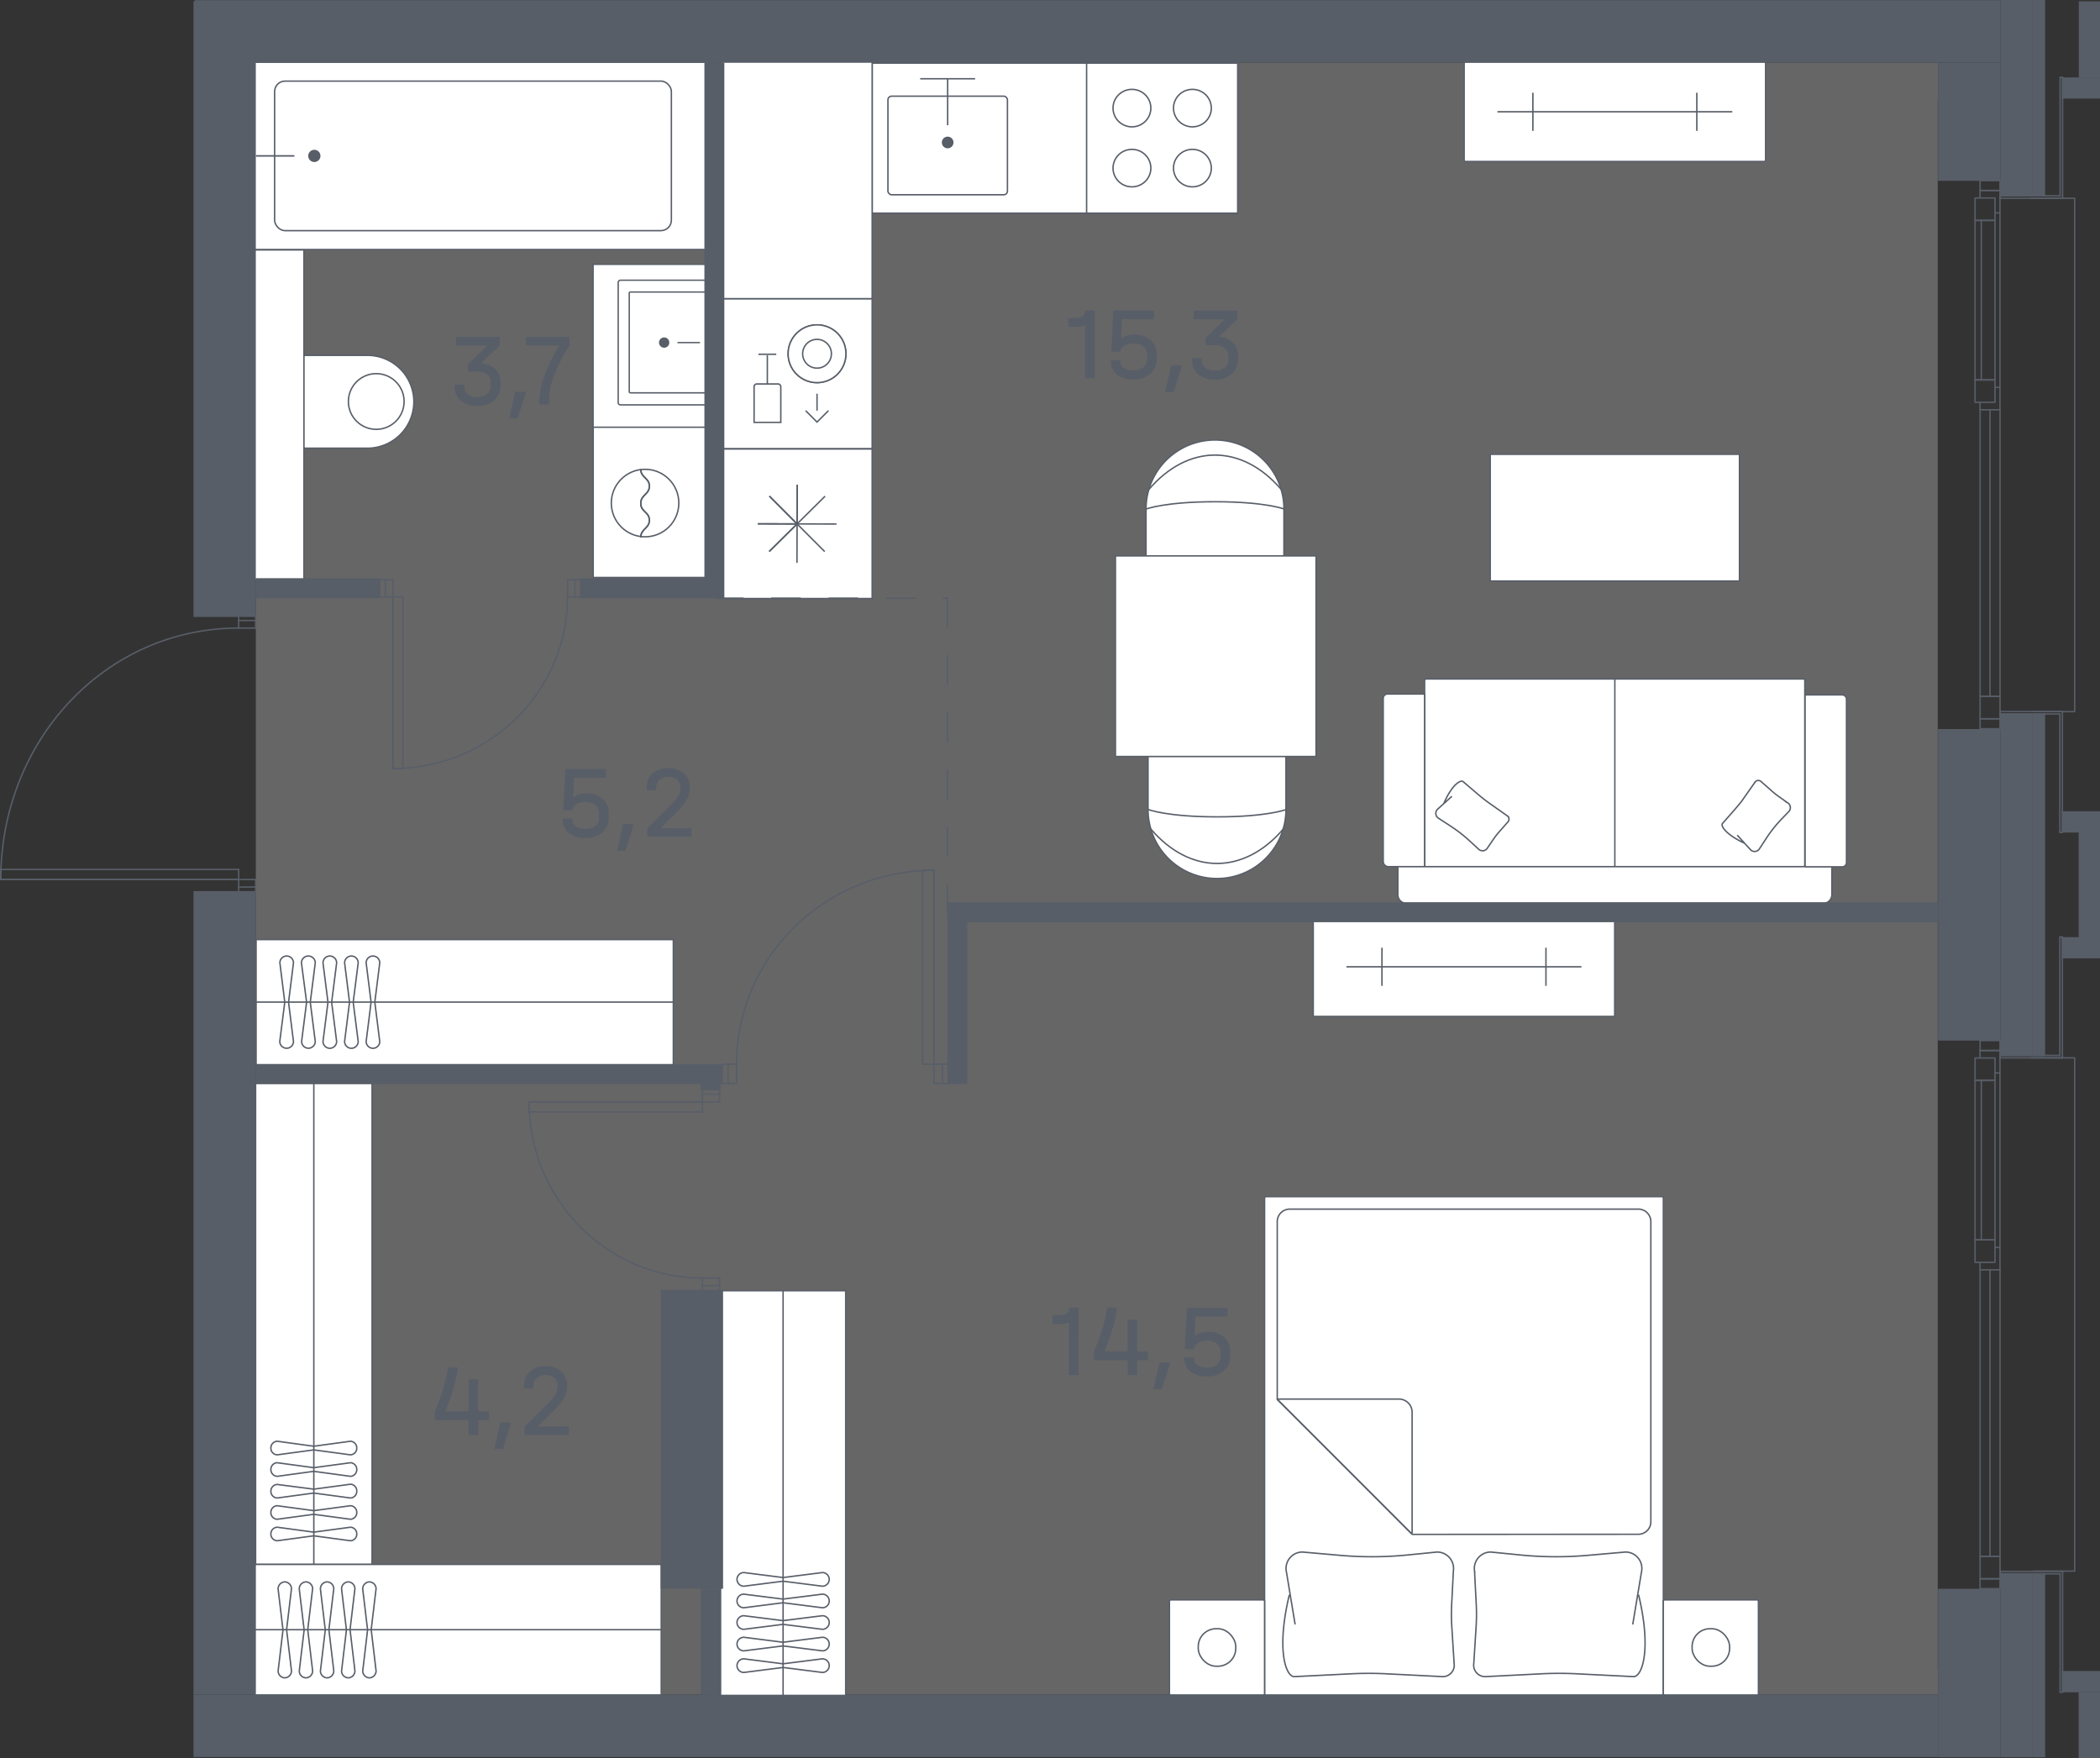 <svg id="Слой_1" data-name="Слой 1" xmlns="http://www.w3.org/2000/svg" viewBox="0 0 366.37 306.76"><rect x="0" y="0" width="366.37" height="306.76" fill="#333333" stroke="none"/><path id="fl13" d="M44.63,295.68V10.9H338.11v6.52h-.05V291.33h.05v4.35Z" fill="#fff" opacity="0.25"/><rect x="47.9" y="61.95" width="5" height="16.2" fill="#fff" stroke="#585e68" stroke-miterlimit="10" stroke-width="0.25"/><path d="M52.9,62H64.1a8.1,8.1,0,0,1,8.1,8.1v0a8.1,8.1,0,0,1-8.1,8.1H52.9a0,0,0,0,1,0,0V62a0,0,0,0,1,0,0Z" fill="#fff" stroke="#585e68" stroke-miterlimit="10" stroke-width="0.25"/><circle cx="65.64" cy="70.05" r="4.86" fill="none" stroke="#585e68" stroke-miterlimit="10" stroke-width="0.25"/><circle cx="50.4" cy="70.05" r="0.97" fill="#585e68"/><rect x="19.78" y="67.81" width="57.45" height="9.05" transform="translate(-23.83 120.84) rotate(-90)" fill="#fff" stroke="#585e68" stroke-miterlimit="10" stroke-width="0.25"/><rect x="103.48" y="46.12" width="19.78" height="28.58" transform="translate(226.73 120.82) rotate(-180)" fill="#fff" stroke="#585e68" stroke-miterlimit="10" stroke-width="0.25"/><path d="M107.84,48.9h15a.4.4,0,0,1,.4.4V70.25a.4.4,0,0,1-.4.4h-15a0,0,0,0,1,0,0V48.9a0,0,0,0,1,0,0Z" transform="translate(231.09 119.54) rotate(-180)" fill="#fff" stroke="#585e68" stroke-miterlimit="10" stroke-width="0.24"/><path d="M109.79,51h13.27a.2.2,0,0,1,.2.2V68.39a.2.2,0,0,1-.2.2H109.79a0,0,0,0,1,0,0V51A0,0,0,0,1,109.79,51Z" transform="translate(233.04 119.54) rotate(-180)" fill="#fff" stroke="#585e68" stroke-miterlimit="10" stroke-width="0.24"/><circle cx="115.87" cy="59.77" r="0.9" fill="#585e68"/><line x1="122.04" y1="59.77" x2="118.27" y2="59.77" fill="none" stroke="#585e68" stroke-linecap="round" stroke-miterlimit="10" stroke-width="0.23"/><rect x="44.33" y="10.86" width="79.36" height="32.67" rx="0.23" fill="#fff" stroke="#585e68" stroke-miterlimit="10" stroke-width="0.25"/><rect x="47.91" y="14.15" width="69.22" height="26.09" rx="1.82" fill="none" stroke="#585e68" stroke-miterlimit="10" stroke-width="0.25"/><circle cx="54.84" cy="27.2" r="1.07" fill="#585e68"/><line x1="51.25" y1="27.2" x2="44.76" y2="27.2" fill="none" stroke="#585e68" stroke-linecap="round" stroke-miterlimit="10" stroke-width="0.28"/><rect x="100.21" y="77.82" width="26.21" height="19.65" transform="translate(200.96 -25.67) rotate(90)" fill="#fff" stroke="#585e68" stroke-miterlimit="10" stroke-width="0.25"/><circle cx="112.54" cy="87.77" r="5.89" fill="none" stroke="#585e68" stroke-miterlimit="10" stroke-width="0.25"/><path d="M111.79,81.88c0,1.47,1.5,1.47,1.5,2.94s-1.5,1.48-1.5,3,1.5,1.47,1.5,2.94-1.5,1.48-1.5,3" fill="none" stroke="#585e68" stroke-miterlimit="10" stroke-width="0.25"/><path d="M111.79,81.88c0,1.47,1.5,1.47,1.5,2.94s-1.5,1.48-1.5,3,1.5,1.47,1.5,2.94-1.5,1.48-1.5,3" fill="none" stroke="#585e68" stroke-miterlimit="10" stroke-width="0.25"/><path d="M243.87,151.08v5a1.52,1.52,0,0,0,1.52,1.53h72.68a1.52,1.52,0,0,0,1.52-1.53v-5" fill="#fff" stroke="#585e68" stroke-miterlimit="10" stroke-width="0.25"/><rect x="265.33" y="101.67" width="32.75" height="66.33" rx="0.25" transform="translate(416.54 -146.87) rotate(90)" fill="#fff" stroke="#585e68" stroke-miterlimit="10" stroke-width="0.25"/><path d="M241.32,150.33V121.85a.76.76,0,0,1,.75-.76h6.47v30.12h-6.4A.93.93,0,0,1,241.32,150.33Z" fill="#fff" stroke="#585e68" stroke-miterlimit="10" stroke-width="0.25"/><path d="M322.14,150.44V122a.76.76,0,0,0-.76-.76h-6.46v30h6.46A.76.76,0,0,0,322.14,150.44Z" fill="#fff" stroke="#585e68" stroke-miterlimit="10" stroke-width="0.25"/><line x1="281.73" y1="118.46" x2="281.73" y2="151.21" fill="#fff" stroke="#585e68" stroke-miterlimit="10" stroke-width="0.25"/><path d="M251.91,140.15c1.39-3.24,2.9-4.12,3.33-3.79l2.83,2.41c.61.52,1.24,1,1.89,1.46l3,2.11a.71.71,0,0,1,.09,1.09l-1.56,1.77a12.1,12.1,0,0,0-.83,1.06l-1.13,1.65a1,1,0,0,1-1.56.26l-1.46-1.35a25.12,25.12,0,0,0-3.46-2.7l-2.1-1.37a1,1,0,0,1-.08-1.62l2.43-2.2" fill="none" stroke="#585e68" stroke-miterlimit="10" stroke-width="0.25"/><path d="M304.32,147.1c-3.24-1.5-4.14-3-3.82-3.41l2.32-2.65c.49-.57,1-1.16,1.4-1.78l2-2.84a.72.72,0,0,1,1.09,0L309.1,138a12.32,12.32,0,0,0,1.06.85l1.66,1.18a1,1,0,0,1,.3,1.52l-1.31,1.36a22.52,22.52,0,0,0-2.59,3.25l-1.31,2a1,1,0,0,1-1.6,0l-2.23-2.45" fill="none" stroke="#585e68" stroke-miterlimit="10" stroke-width="0.25"/><rect x="270.68" y="68.57" width="22.1" height="43.48" transform="translate(372.04 -191.41) rotate(90)" fill="#fff" stroke="#585e68" stroke-miterlimit="10" stroke-width="0.25"/><rect x="44.68" y="163.93" width="72.79" height="21.83" fill="#fff" stroke="#585e68" stroke-miterlimit="10" stroke-width="0.25"/><line x1="44.67" y1="174.84" x2="117.45" y2="174.84" fill="none" stroke="#585e68" stroke-miterlimit="10" stroke-width="0.25"/><path d="M65.07,166.8h0A1.19,1.19,0,0,1,66.25,168l-.86,6.86.86,6.85a1.19,1.19,0,0,1-1.18,1.19h0a1.19,1.19,0,0,1-1.19-1.19l.86-6.85L63.88,168A1.19,1.19,0,0,1,65.07,166.8Z" fill="none" stroke="#585e68" stroke-miterlimit="10" stroke-width="0.25"/><path d="M61.3,166.8h0A1.19,1.19,0,0,1,62.49,168l-.87,6.86.87,6.85a1.19,1.19,0,0,1-1.19,1.19h0a1.19,1.19,0,0,1-1.18-1.19l.86-6.85L60.12,168A1.19,1.19,0,0,1,61.3,166.8Z" fill="none" stroke="#585e68" stroke-miterlimit="10" stroke-width="0.25"/><path d="M57.54,166.8h0A1.2,1.2,0,0,1,58.73,168l-.87,6.86.87,6.85a1.2,1.2,0,0,1-1.19,1.19h0a1.2,1.2,0,0,1-1.19-1.19l.87-6.85L56.35,168A1.2,1.2,0,0,1,57.54,166.8Z" fill="none" stroke="#585e68" stroke-miterlimit="10" stroke-width="0.25"/><path d="M53.78,166.8h0A1.2,1.2,0,0,1,55,168l-.87,6.86L55,181.7a1.2,1.2,0,0,1-1.19,1.19h0a1.2,1.2,0,0,1-1.19-1.19l.87-6.85L52.59,168A1.2,1.2,0,0,1,53.78,166.8Z" fill="none" stroke="#585e68" stroke-miterlimit="10" stroke-width="0.25"/><path d="M50,166.8h0A1.19,1.19,0,0,1,51.2,168l-.86,6.86.86,6.85A1.19,1.19,0,0,1,50,182.89h0a1.19,1.19,0,0,1-1.19-1.19l.87-6.85L48.83,168A1.19,1.19,0,0,1,50,166.8Z" fill="none" stroke="#585e68" stroke-miterlimit="10" stroke-width="0.25"/><rect x="211.93" y="217.49" width="86.96" height="69.57" rx="0.23" transform="translate(3.13 507.67) rotate(-90)" fill="#fff" stroke="#585e68" stroke-miterlimit="10" stroke-width="0.25"/><path d="M285.87,278.25c2.32,9.69.59,14.28-.86,14.28l-9.84-.49a60.56,60.56,0,0,0-6.32,0l-9.73.49a2,2,0,0,1-2-2.3l.42-6.67a34.58,34.58,0,0,0,0-3.81l-.29-5.67a2.86,2.86,0,0,1,2.83-3.29l5.25.52a62.76,62.76,0,0,0,11.63.06l6.62-.58a2.86,2.86,0,0,1,2.79,3.51l-1.52,9.13" fill="none" stroke="#585e68" stroke-miterlimit="10" stroke-width="0.25"/><path d="M224.94,278.25c-2.32,9.69-.59,14.28.86,14.28l9.83-.49a60.75,60.75,0,0,1,6.33,0l9.73.49a2,2,0,0,0,2-2.3l-.42-6.67a34.58,34.58,0,0,1,0-3.81l.29-5.67a2.87,2.87,0,0,0-2.84-3.29l-5.24.52a62.76,62.76,0,0,1-11.63.06l-6.62-.58a2.86,2.86,0,0,0-2.79,3.51l1.51,9.13" fill="none" stroke="#585e68" stroke-miterlimit="10" stroke-width="0.25"/><path d="M285.84,267.69a2.18,2.18,0,0,0,2.17-2.18V213.14a2.18,2.18,0,0,0-2.17-2.18H225a2.18,2.18,0,0,0-2.17,2.18v31l23.56,23.57Z" fill="none" stroke="#585e68" stroke-miterlimit="10" stroke-width="0.25"/><path d="M222.9,244.23l23.26,23.26a.12.12,0,0,0,.2-.08v-21a2.3,2.3,0,0,0-2.31-2.31H222.94A.06.06,0,0,0,222.9,244.23Z" fill="none" stroke="#585e68" stroke-miterlimit="10" stroke-width="0.25"/><rect x="290.19" y="279.15" width="16.6" height="16.6" rx="0.23" transform="translate(596.97 574.89) rotate(180)" fill="#fff" stroke="#585e68" stroke-miterlimit="10" stroke-width="0.25"/><rect x="295.22" y="284.18" width="6.54" height="6.54" rx="3.11" transform="translate(596.97 574.89) rotate(-180)" fill="none" stroke="#585e68" stroke-miterlimit="10" stroke-width="0.25"/><path d="M298.49,287.45v0Z" fill="none" stroke="#585e68" stroke-miterlimit="10" stroke-width="0.25" fill-rule="evenodd"/><rect x="204.02" y="279.15" width="16.6" height="16.6" rx="0.23" transform="translate(424.64 574.89) rotate(180)" fill="#fff" stroke="#585e68" stroke-miterlimit="10" stroke-width="0.25"/><rect x="209.05" y="284.18" width="6.54" height="6.54" rx="3.11" transform="translate(424.64 574.89) rotate(-180)" fill="none" stroke="#585e68" stroke-miterlimit="10" stroke-width="0.25"/><path d="M212.32,287.45v0Z" fill="none" stroke="#585e68" stroke-miterlimit="10" stroke-width="0.25" fill-rule="evenodd"/><rect x="12.76" y="220.8" width="83.98" height="20.32" transform="translate(-176.21 285.71) rotate(-90)" fill="#fff" stroke="#585e68" stroke-miterlimit="10" stroke-width="0.25"/><line x1="54.75" y1="272.96" x2="54.75" y2="189" fill="none" stroke="#585e68" stroke-miterlimit="10" stroke-width="0.25"/><path d="M62.24,252.65h0a1.16,1.16,0,0,0-1.1-1.19l-6.4.87-6.37-.87a1.16,1.16,0,0,0-1.11,1.19h0a1.15,1.15,0,0,0,1.11,1.18l6.37-.86,6.4.86A1.15,1.15,0,0,0,62.24,252.65Z" fill="none" stroke="#585e68" stroke-miterlimit="10" stroke-width="0.25"/><path d="M62.24,256.39h0a1.15,1.15,0,0,0-1.1-1.18l-6.4.86-6.37-.86a1.15,1.15,0,0,0-1.11,1.18h0a1.16,1.16,0,0,0,1.11,1.19l6.37-.87,6.4.87A1.16,1.16,0,0,0,62.24,256.39Z" fill="none" stroke="#585e68" stroke-miterlimit="10" stroke-width="0.25"/><path d="M62.24,260.14h0a1.15,1.15,0,0,0-1.1-1.18l-6.4.86L48.37,259a1.15,1.15,0,0,0-1.11,1.18h0a1.15,1.15,0,0,0,1.11,1.18l6.37-.86,6.4.86A1.15,1.15,0,0,0,62.24,260.14Z" fill="none" stroke="#585e68" stroke-miterlimit="10" stroke-width="0.25"/><path d="M62.24,263.89h0a1.15,1.15,0,0,0-1.1-1.18l-6.4.86-6.37-.86a1.15,1.15,0,0,0-1.11,1.18h0a1.15,1.15,0,0,0,1.11,1.18l6.37-.86,6.4.86A1.15,1.15,0,0,0,62.24,263.89Z" fill="none" stroke="#585e68" stroke-miterlimit="10" stroke-width="0.25"/><path d="M62.24,267.64h0a1.15,1.15,0,0,0-1.1-1.18l-6.4.86-6.37-.86a1.15,1.15,0,0,0-1.11,1.18h0a1.15,1.15,0,0,0,1.11,1.18l6.37-.86,6.4.86A1.15,1.15,0,0,0,62.24,267.64Z" fill="none" stroke="#585e68" stroke-miterlimit="10" stroke-width="0.25"/><rect x="44.45" y="272.95" width="70.91" height="22.78" fill="#fff" stroke="#585e68" stroke-miterlimit="10" stroke-width="0.25"/><line x1="44.44" y1="284.34" x2="115.33" y2="284.34" fill="none" stroke="#585e68" stroke-miterlimit="10" stroke-width="0.25"/><path d="M64.45,292.74h0a1.21,1.21,0,0,0,1.16-1.24l-.85-7.17.85-7.14A1.2,1.2,0,0,0,64.45,276h0a1.21,1.21,0,0,0-1.17,1.24l.85,7.14-.85,7.17A1.21,1.21,0,0,0,64.45,292.74Z" fill="none" stroke="#585e68" stroke-miterlimit="10" stroke-width="0.25"/><path d="M60.76,292.74h0a1.21,1.21,0,0,0,1.16-1.24l-.85-7.17.85-7.14A1.2,1.2,0,0,0,60.76,276h0a1.21,1.21,0,0,0-1.17,1.24l.85,7.14-.85,7.17A1.21,1.21,0,0,0,60.76,292.74Z" fill="none" stroke="#585e68" stroke-miterlimit="10" stroke-width="0.25"/><path d="M57.07,292.74h0a1.21,1.21,0,0,0,1.16-1.24l-.85-7.17.85-7.14A1.2,1.2,0,0,0,57.07,276h0a1.21,1.21,0,0,0-1.17,1.24l.85,7.14-.85,7.17A1.21,1.21,0,0,0,57.07,292.74Z" fill="none" stroke="#585e68" stroke-miterlimit="10" stroke-width="0.25"/><path d="M53.38,292.74h0a1.21,1.21,0,0,0,1.16-1.24l-.85-7.17.85-7.14A1.2,1.2,0,0,0,53.38,276h0a1.21,1.21,0,0,0-1.17,1.24l.85,7.14-.85,7.17A1.21,1.21,0,0,0,53.38,292.74Z" fill="none" stroke="#585e68" stroke-miterlimit="10" stroke-width="0.25"/><path d="M49.69,292.74h0a1.21,1.21,0,0,0,1.16-1.24L50,284.33l.85-7.14A1.2,1.2,0,0,0,49.69,276h0a1.21,1.21,0,0,0-1.17,1.24l.85,7.14-.85,7.17A1.21,1.21,0,0,0,49.69,292.74Z" fill="none" stroke="#585e68" stroke-miterlimit="10" stroke-width="0.25"/><rect x="101.26" y="249.66" width="70.74" height="21.83" transform="translate(-123.95 397.2) rotate(-90)" fill="#fff" stroke="#585e68" stroke-miterlimit="10" stroke-width="0.25"/><line x1="136.62" y1="295.95" x2="136.62" y2="225.23" fill="none" stroke="#585e68" stroke-miterlimit="10" stroke-width="0.25"/><path d="M144.67,275.56h0a1.2,1.2,0,0,0-1.19-1.19l-6.87.87-6.84-.87a1.2,1.2,0,0,0-1.19,1.19h0a1.2,1.2,0,0,0,1.19,1.19l6.84-.87,6.87.87A1.2,1.2,0,0,0,144.67,275.56Z" fill="none" stroke="#585e68" stroke-miterlimit="10" stroke-width="0.25"/><path d="M144.67,279.32h0a1.19,1.19,0,0,0-1.19-1.18l-6.87.86-6.84-.86a1.19,1.19,0,0,0-1.19,1.18h0a1.19,1.19,0,0,0,1.19,1.19l6.84-.87,6.87.87A1.19,1.19,0,0,0,144.67,279.32Z" fill="none" stroke="#585e68" stroke-miterlimit="10" stroke-width="0.25"/><path d="M144.67,283.09h0a1.19,1.19,0,0,0-1.19-1.19l-6.87.86-6.84-.86a1.19,1.19,0,0,0-1.19,1.19h0a1.19,1.19,0,0,0,1.19,1.18l6.84-.86,6.87.86A1.19,1.19,0,0,0,144.67,283.09Z" fill="none" stroke="#585e68" stroke-miterlimit="10" stroke-width="0.25"/><path d="M144.67,286.85h0a1.2,1.2,0,0,0-1.19-1.19l-6.87.87-6.84-.87a1.2,1.2,0,0,0-1.19,1.19h0a1.19,1.19,0,0,0,1.19,1.18l6.84-.86,6.87.86A1.19,1.19,0,0,0,144.67,286.85Z" fill="none" stroke="#585e68" stroke-miterlimit="10" stroke-width="0.25"/><path d="M144.67,290.61h0a1.2,1.2,0,0,0-1.19-1.19l-6.87.87-6.84-.87a1.2,1.2,0,0,0-1.19,1.19h0a1.2,1.2,0,0,0,1.19,1.19l6.84-.87,6.87.87A1.2,1.2,0,0,0,144.67,290.61Z" fill="none" stroke="#585e68" stroke-miterlimit="10" stroke-width="0.25"/><rect x="152.16" y="11.01" width="63.71" height="26.18" transform="translate(368.03 48.2) rotate(180)" fill="#fff" stroke="#585e68" stroke-miterlimit="10" stroke-width="0.25"/><rect x="125.98" y="52.11" width="26.18" height="26.18" transform="translate(278.14 130.39) rotate(180)" fill="#fff" stroke="#585e68" stroke-miterlimit="10" stroke-width="0.25"/><circle cx="142.54" cy="61.72" r="5.04" fill="#fff" stroke="#585e68" stroke-miterlimit="10" stroke-width="0.25"/><circle cx="142.54" cy="61.72" r="5.04" fill="#fff" stroke="#585e68" stroke-miterlimit="10" stroke-width="0.25"/><circle cx="142.54" cy="61.72" r="2.51" fill="#fff" stroke="#585e68" stroke-miterlimit="10" stroke-width="0.25"/><path d="M131.56,67h4.62a0,0,0,0,1,0,0v6.23a.48.48,0,0,1-.48.48H132a.48.48,0,0,1-.48-.48V67a0,0,0,0,1,0,0Z" transform="translate(267.74 140.7) rotate(-180)" fill="#fff" stroke="#585e68" stroke-miterlimit="10" stroke-width="0.25"/><line x1="133.87" y1="61.98" x2="133.87" y2="66.99" fill="#fff" stroke="#585e68" stroke-miterlimit="10" stroke-width="0.25"/><line x1="135.43" y1="61.81" x2="132.31" y2="61.81" fill="#fff" stroke="#585e68" stroke-miterlimit="10" stroke-width="0.25"/><line x1="142.54" y1="73.25" x2="142.54" y2="68.69" fill="#fff" stroke="#585e68" stroke-miterlimit="10" stroke-width="0.25"/><polyline points="144.53 71.65 142.54 73.64 140.55 71.65" fill="#fff" stroke="#585e68" stroke-miterlimit="10" stroke-width="0.25"/><rect x="125.97" y="78.34" width="26.19" height="26.09" transform="translate(278.13 182.77) rotate(180)" fill="#fff" stroke="#585e68" stroke-miterlimit="10" stroke-width="0.25"/><polyline points="143.88 96.24 139.06 91.41 134.19 96.24" fill="none" stroke="#585e68" stroke-miterlimit="10" stroke-width="0.25"/><polyline points="139.04 98.21 139.06 91.41 132.19 91.39" fill="none" stroke="#585e68" stroke-miterlimit="10" stroke-width="0.25"/><polyline points="134.22 96.2 139.06 91.41 134.22 86.55" fill="none" stroke="#585e68" stroke-miterlimit="10" stroke-width="0.25"/><polyline points="132.23 91.39 139.06 91.41 139.09 84.56" fill="none" stroke="#585e68" stroke-miterlimit="10" stroke-width="0.25"/><polyline points="134.25 86.58 139.06 91.41 143.94 86.58" fill="none" stroke="#585e68" stroke-miterlimit="10" stroke-width="0.25"/><polyline points="139.09 84.6 139.06 91.41 145.94 91.43" fill="none" stroke="#585e68" stroke-miterlimit="10" stroke-width="0.25"/><rect x="189.67" y="10.92" width="26.18" height="26.36" transform="translate(226.85 -178.66) rotate(90)" fill="#fff" stroke="#585e68" stroke-miterlimit="10" stroke-width="0.25"/><ellipse cx="197.48" cy="18.86" rx="3.3" ry="3.27" fill="#fff" stroke="#585e68" stroke-miterlimit="10" stroke-width="0.25"/><ellipse cx="208.03" cy="18.86" rx="3.3" ry="3.27" fill="#fff" stroke="#585e68" stroke-miterlimit="10" stroke-width="0.25"/><ellipse cx="197.48" cy="29.33" rx="3.3" ry="3.27" fill="#fff" stroke="#585e68" stroke-miterlimit="10" stroke-width="0.25"/><ellipse cx="208.03" cy="29.33" rx="3.3" ry="3.27" fill="#fff" stroke="#585e68" stroke-miterlimit="10" stroke-width="0.25"/><rect x="152.68" y="11.01" width="25.31" height="25.31" fill="none"/><rect x="154.91" y="16.78" width="20.85" height="17.2" rx="0.64" fill="#fff" stroke="#585e68" stroke-miterlimit="10" stroke-width="0.25"/><line x1="170.12" y1="13.74" x2="160.54" y2="13.74" fill="none" stroke="#585e68" stroke-miterlimit="10" stroke-width="0.25"/><line x1="165.33" y1="13.74" x2="165.33" y2="21.85" fill="none" stroke="#585e68" stroke-miterlimit="10" stroke-width="0.25"/><circle cx="165.33" cy="24.86" r="1.02" fill="#585e68"/><rect x="125.91" y="10.81" width="26.25" height="41.3" transform="translate(278.07 62.92) rotate(180)" fill="#fff" stroke="#585e68" stroke-miterlimit="10" stroke-width="0.25"/><rect x="273.06" y="-6.79" width="17.33" height="52.59" rx="0.21" transform="translate(262.23 301.23) rotate(-90)" fill="#fff" stroke="#585e68" stroke-miterlimit="10" stroke-width="0.25"/><line x1="261.24" y1="19.5" x2="302.22" y2="19.5" fill="none" stroke="#585e68" stroke-miterlimit="10" stroke-width="0.25"/><line x1="296.03" y1="22.83" x2="296.03" y2="16.18" fill="none" stroke="#585e68" stroke-miterlimit="10" stroke-width="0.25"/><line x1="267.43" y1="22.83" x2="267.43" y2="16.18" fill="none" stroke="#585e68" stroke-miterlimit="10" stroke-width="0.25"/><rect x="246.74" y="142.38" width="17.33" height="52.59" rx="0.21" transform="translate(86.73 424.08) rotate(-90)" fill="#fff" stroke="#585e68" stroke-miterlimit="10" stroke-width="0.25"/><line x1="234.91" y1="168.68" x2="275.9" y2="168.68" fill="none" stroke="#585e68" stroke-miterlimit="10" stroke-width="0.25"/><line x1="269.71" y1="172" x2="269.71" y2="165.35" fill="none" stroke="#585e68" stroke-miterlimit="10" stroke-width="0.25"/><line x1="241.1" y1="172" x2="241.1" y2="165.35" fill="none" stroke="#585e68" stroke-miterlimit="10" stroke-width="0.25"/><path d="M200.29,141.25a12,12,0,1,0,24.06,0V128.69a4.15,4.15,0,0,0-4.15-4.15H204.44a4.15,4.15,0,0,0-4.15,4.15Z" fill="#fff" stroke="#585e68" stroke-miterlimit="10" stroke-width="0.25"/><path d="M200.78,144.65c6.85,8,16.25,8,23.1,0" fill="none" stroke="#585e68" stroke-linecap="round" stroke-linejoin="round" stroke-width="0.25"/><path d="M224.35,141.25s-3.31,1.27-12,1.27-12-1.27-12-1.27" fill="none" stroke="#585e68" stroke-linecap="round" stroke-linejoin="round" stroke-width="0.25"/><path d="M224,88.8a12,12,0,1,0-24.06,0v12.56a4.15,4.15,0,0,0,4.15,4.15h15.75a4.15,4.15,0,0,0,4.16-4.15Z" fill="#fff" stroke="#585e68" stroke-miterlimit="10" stroke-width="0.25"/><path d="M223.53,85.4c-6.86-8-16.25-8-23.1,0" fill="none" stroke="#585e68" stroke-linecap="round" stroke-linejoin="round" stroke-width="0.25"/><path d="M200,88.8s3.31-1.26,12-1.26,12,1.26,12,1.26" fill="none" stroke="#585e68" stroke-linecap="round" stroke-linejoin="round" stroke-width="0.25"/><rect x="194.6" y="96.99" width="35" height="35" transform="translate(97.61 326.59) rotate(-90)" fill="#fff" stroke="#585e68" stroke-miterlimit="10" stroke-width="0.25"/><rect x="345.44" y="121.5" width="3.48" height="3.91" transform="translate(694.37 246.91) rotate(-180)" stroke-width="0.25" stroke="#585e68" stroke-linecap="round" stroke-linejoin="round" fill="none"/><rect x="345.44" y="71.5" width="3.48" height="50" transform="translate(694.37 192.99) rotate(-180)" stroke-width="0.25" stroke="#585e68" stroke-linecap="round" stroke-linejoin="round" fill="none"/><rect x="344.58" y="66.28" width="3.48" height="3.91" transform="translate(692.63 136.47) rotate(-180)" stroke-width="0.25" stroke="#585e68" stroke-linecap="round" stroke-linejoin="round" fill="none"/><rect x="344.58" y="38.45" width="3.48" height="27.83" transform="translate(692.63 104.73) rotate(-180)" stroke-width="0.25" stroke="#585e68" stroke-linecap="round" stroke-linejoin="round" fill="none"/><rect x="344.58" y="34.54" width="3.48" height="3.91" transform="translate(692.63 72.99) rotate(-180)" stroke-width="0.25" stroke="#585e68" stroke-linecap="round" stroke-linejoin="round" fill="none"/><line x1="348.92" y1="33.24" x2="348.92" y2="71.5" fill="none" stroke="#585e68" stroke-linecap="round" stroke-linejoin="round" stroke-width="0.25"/><line x1="345.44" y1="71.5" x2="345.44" y2="70.19" fill="none" stroke="#585e68" stroke-linecap="round" stroke-linejoin="round" stroke-width="0.25"/><line x1="348.92" y1="67.59" x2="348.05" y2="67.59" fill="none" stroke="#585e68" stroke-linecap="round" stroke-linejoin="round" stroke-width="0.25"/><line x1="348.92" y1="37.15" x2="348.05" y2="37.15" fill="none" stroke="#585e68" stroke-linecap="round" stroke-linejoin="round" stroke-width="0.25"/><line x1="348.92" y1="33.24" x2="345.44" y2="33.24" fill="none" stroke="#585e68" stroke-linecap="round" stroke-linejoin="round" stroke-width="0.25"/><line x1="345.44" y1="34.54" x2="345.44" y2="33.24" fill="none" stroke="#585e68" stroke-linecap="round" stroke-linejoin="round" stroke-width="0.25"/><line x1="345.66" y1="38.45" x2="345.66" y2="66.28" fill="none" stroke="#585e68" stroke-linecap="round" stroke-linejoin="round" stroke-width="0.25"/><line x1="347.18" y1="71.5" x2="347.18" y2="121.5" fill="none" stroke="#585e68" stroke-linecap="round" stroke-linejoin="round" stroke-width="0.25"/><rect x="345.44" y="125.41" width="3.48" height="1.74" transform="translate(694.37 252.56) rotate(-180)" stroke-width="0.25" stroke="#585e68" stroke-linecap="round" stroke-linejoin="round" fill="none"/><rect x="345.44" y="31.5" width="3.48" height="1.74" transform="translate(694.37 64.73) rotate(-180)" stroke-width="0.25" stroke="#585e68" stroke-linecap="round" stroke-linejoin="round" fill="none"/><polyline points="354.32 34.6 361.95 34.6 361.95 124.16 354.76 124.16" fill="none" stroke="#585e68" stroke-linecap="round" stroke-linejoin="round" stroke-width="0.25"/><rect x="345.44" y="271.54" width="3.48" height="3.91" transform="translate(694.37 547) rotate(-180)" stroke-width="0.25" stroke="#585e68" stroke-linecap="round" stroke-linejoin="round" fill="none"/><rect x="345.44" y="221.54" width="3.48" height="50" transform="translate(694.37 493.09) rotate(-180)" stroke-width="0.25" stroke="#585e68" stroke-linecap="round" stroke-linejoin="round" fill="none"/><rect x="344.58" y="216.33" width="3.48" height="3.91" transform="translate(692.63 436.57) rotate(-180)" stroke-width="0.25" stroke="#585e68" stroke-linecap="round" stroke-linejoin="round" fill="none"/><rect x="344.58" y="188.5" width="3.48" height="27.83" transform="translate(692.63 404.83) rotate(-180)" stroke-width="0.25" stroke="#585e68" stroke-linecap="round" stroke-linejoin="round" fill="none"/><rect x="344.58" y="184.59" width="3.48" height="3.91" transform="translate(692.63 373.09) rotate(-180)" stroke-width="0.25" stroke="#585e68" stroke-linecap="round" stroke-linejoin="round" fill="none"/><line x1="348.92" y1="183.28" x2="348.92" y2="221.54" fill="none" stroke="#585e68" stroke-linecap="round" stroke-linejoin="round" stroke-width="0.25"/><line x1="345.44" y1="221.54" x2="345.44" y2="220.24" fill="none" stroke="#585e68" stroke-linecap="round" stroke-linejoin="round" stroke-width="0.25"/><line x1="348.92" y1="217.64" x2="348.05" y2="217.64" fill="none" stroke="#585e68" stroke-linecap="round" stroke-linejoin="round" stroke-width="0.25"/><line x1="348.92" y1="187.2" x2="348.05" y2="187.2" fill="none" stroke="#585e68" stroke-linecap="round" stroke-linejoin="round" stroke-width="0.25"/><line x1="348.92" y1="183.28" x2="345.44" y2="183.28" fill="none" stroke="#585e68" stroke-linecap="round" stroke-linejoin="round" stroke-width="0.25"/><line x1="345.44" y1="184.59" x2="345.44" y2="183.28" fill="none" stroke="#585e68" stroke-linecap="round" stroke-linejoin="round" stroke-width="0.25"/><line x1="345.66" y1="188.5" x2="345.66" y2="216.33" fill="none" stroke="#585e68" stroke-linecap="round" stroke-linejoin="round" stroke-width="0.25"/><line x1="347.18" y1="221.54" x2="347.18" y2="271.54" fill="none" stroke="#585e68" stroke-linecap="round" stroke-linejoin="round" stroke-width="0.25"/><rect x="345.44" y="275.46" width="3.48" height="1.74" transform="translate(694.37 552.65) rotate(-180)" stroke-width="0.25" stroke="#585e68" stroke-linecap="round" stroke-linejoin="round" fill="none"/><rect x="345.44" y="181.54" width="3.48" height="1.74" transform="translate(694.37 364.83) rotate(-180)" stroke-width="0.25" stroke="#585e68" stroke-linecap="round" stroke-linejoin="round" fill="none"/><polyline points="354.32 184.56 361.95 184.56 361.95 274.12 354.76 274.12" fill="none" stroke="#585e68" stroke-linecap="round" stroke-linejoin="round" stroke-width="0.25"/><g id="LINE"><line x1="44.6" y1="155.65" x2="44.6" y2="154.77" fill="none" stroke="#585e68" stroke-linecap="round" stroke-linejoin="round" stroke-width="0.25"/></g><g id="LINE-2" data-name="LINE"><line x1="41.64" y1="154.77" x2="41.64" y2="155.65" fill="none" stroke="#585e68" stroke-linecap="round" stroke-linejoin="round" stroke-width="0.25"/></g><g id="LINE-3" data-name="LINE"><line x1="41.64" y1="107.38" x2="41.64" y2="108.26" fill="none" stroke="#585e68" stroke-linecap="round" stroke-linejoin="round" stroke-width="0.25"/></g><g id="LINE-4" data-name="LINE"><line x1="44.6" y1="108.26" x2="44.6" y2="107.38" fill="none" stroke="#585e68" stroke-linecap="round" stroke-linejoin="round" stroke-width="0.25"/></g><g id="LINE-5" data-name="LINE"><line x1="41.64" y1="108.26" x2="41.64" y2="109.58" fill="none" stroke="#585e68" stroke-linecap="round" stroke-linejoin="round" stroke-width="0.25"/></g><g id="LINE-6" data-name="LINE"><line x1="41.64" y1="109.58" x2="44.6" y2="109.58" fill="none" stroke="#585e68" stroke-linecap="round" stroke-linejoin="round" stroke-width="0.25"/></g><g id="LINE-7" data-name="LINE"><line x1="44.6" y1="109.58" x2="44.6" y2="108.26" fill="none" stroke="#585e68" stroke-linecap="round" stroke-linejoin="round" stroke-width="0.25"/></g><g id="LINE-8" data-name="LINE"><line x1="44.6" y1="108.26" x2="41.64" y2="108.26" fill="none" stroke="#585e68" stroke-linecap="round" stroke-linejoin="round" stroke-width="0.25"/></g><g id="LINE-9" data-name="LINE"><line x1="41.64" y1="154.77" x2="44.6" y2="154.77" fill="none" stroke="#585e68" stroke-linecap="round" stroke-linejoin="round" stroke-width="0.25"/></g><g id="LINE-10" data-name="LINE"><line x1="44.6" y1="154.77" x2="44.6" y2="153.45" fill="none" stroke="#585e68" stroke-linecap="round" stroke-linejoin="round" stroke-width="0.25"/></g><g id="LINE-11" data-name="LINE"><line x1="44.6" y1="153.45" x2="41.64" y2="153.45" fill="none" stroke="#585e68" stroke-linecap="round" stroke-linejoin="round" stroke-width="0.25"/></g><g id="LINE-12" data-name="LINE"><line x1="41.64" y1="153.45" x2="41.64" y2="154.77" fill="none" stroke="#585e68" stroke-linecap="round" stroke-linejoin="round" stroke-width="0.25"/></g><g id="ARC"><path d="M41.64,109.58C18.36,109.58.13,129.22.13,153.45" fill="none" stroke="#585e68" stroke-linecap="round" stroke-linejoin="round" stroke-width="0.25"/></g><g id="LINE-13" data-name="LINE"><line x1="41.64" y1="153.45" x2="0.13" y2="153.45" fill="none" stroke="#585e68" stroke-linecap="round" stroke-linejoin="round" stroke-width="0.25"/></g><g id="LINE-14" data-name="LINE"><line x1="0.13" y1="153.45" x2="0.13" y2="151.7" fill="none" stroke="#585e68" stroke-linecap="round" stroke-linejoin="round" stroke-width="0.25"/></g><g id="LINE-15" data-name="LINE"><line x1="41.64" y1="153.45" x2="0.13" y2="153.45" fill="none" stroke="#585e68" stroke-linecap="round" stroke-linejoin="round" stroke-width="0.25"/></g><g id="LINE-16" data-name="LINE"><line x1="41.64" y1="151.7" x2="41.64" y2="153.45" fill="none" stroke="#585e68" stroke-linecap="round" stroke-linejoin="round" stroke-width="0.25"/></g><g id="LINE-17" data-name="LINE"><line x1="0.13" y1="151.7" x2="41.64" y2="151.7" fill="none" stroke="#585e68" stroke-linecap="round" stroke-linejoin="round" stroke-width="0.25"/></g><g id="LINE-18" data-name="LINE"><line x1="122.52" y1="190.92" x2="122.52" y2="190.04" fill="none" stroke="#585e68" stroke-linecap="round" stroke-linejoin="round" stroke-width="0.25"/></g><g id="LINE-19" data-name="LINE"><line x1="125.54" y1="190.04" x2="125.54" y2="190.92" fill="none" stroke="#585e68" stroke-linecap="round" stroke-linejoin="round" stroke-width="0.25"/></g><g id="LINE-20" data-name="LINE"><line x1="125.54" y1="224.3" x2="125.54" y2="225.18" fill="none" stroke="#585e68" stroke-linecap="round" stroke-linejoin="round" stroke-width="0.25"/></g><g id="LINE-21" data-name="LINE"><line x1="122.52" y1="225.18" x2="122.52" y2="224.3" fill="none" stroke="#585e68" stroke-linecap="round" stroke-linejoin="round" stroke-width="0.25"/></g><g id="LINE-22" data-name="LINE"><line x1="122.52" y1="192.24" x2="122.52" y2="190.92" fill="none" stroke="#585e68" stroke-linecap="round" stroke-linejoin="round" stroke-width="0.25"/></g><g id="LINE-23" data-name="LINE"><line x1="125.54" y1="192.24" x2="122.52" y2="192.24" fill="none" stroke="#585e68" stroke-linecap="round" stroke-linejoin="round" stroke-width="0.25"/></g><g id="LINE-24" data-name="LINE"><line x1="125.54" y1="190.92" x2="125.54" y2="192.24" fill="none" stroke="#585e68" stroke-linecap="round" stroke-linejoin="round" stroke-width="0.25"/></g><g id="LINE-25" data-name="LINE"><line x1="122.52" y1="190.92" x2="125.54" y2="190.92" fill="none" stroke="#585e68" stroke-linecap="round" stroke-linejoin="round" stroke-width="0.25"/></g><g id="LINE-26" data-name="LINE"><line x1="125.54" y1="224.3" x2="122.52" y2="224.3" fill="none" stroke="#585e68" stroke-linecap="round" stroke-linejoin="round" stroke-width="0.25"/></g><g id="LINE-27" data-name="LINE"><line x1="125.54" y1="222.98" x2="125.54" y2="224.3" fill="none" stroke="#585e68" stroke-linecap="round" stroke-linejoin="round" stroke-width="0.25"/></g><g id="LINE-28" data-name="LINE"><line x1="122.52" y1="222.98" x2="125.54" y2="222.98" fill="none" stroke="#585e68" stroke-linecap="round" stroke-linejoin="round" stroke-width="0.25"/></g><g id="LINE-29" data-name="LINE"><line x1="122.52" y1="224.3" x2="122.52" y2="222.98" fill="none" stroke="#585e68" stroke-linecap="round" stroke-linejoin="round" stroke-width="0.25"/></g><g id="ARC-2" data-name="ARC"><path d="M92.3,192.24c0,17,13.53,30.74,30.22,30.74" fill="none" stroke="#585e68" stroke-linecap="round" stroke-linejoin="round" stroke-width="0.25"/></g><g id="LINE-30" data-name="LINE"><line x1="122.52" y1="192.24" x2="92.3" y2="192.24" fill="none" stroke="#585e68" stroke-linecap="round" stroke-linejoin="round" stroke-width="0.25"/></g><g id="LINE-31" data-name="LINE"><line x1="92.3" y1="194" x2="122.52" y2="194" fill="none" stroke="#585e68" stroke-linecap="round" stroke-linejoin="round" stroke-width="0.25"/></g><g id="LINE-32" data-name="LINE"><line x1="122.52" y1="194" x2="122.52" y2="192.24" fill="none" stroke="#585e68" stroke-linecap="round" stroke-linejoin="round" stroke-width="0.25"/></g><g id="LINE-33" data-name="LINE"><line x1="122.52" y1="192.24" x2="92.3" y2="192.24" fill="none" stroke="#585e68" stroke-linecap="round" stroke-linejoin="round" stroke-width="0.25"/></g><g id="LINE-34" data-name="LINE"><line x1="92.3" y1="192.24" x2="92.3" y2="194" fill="none" stroke="#585e68" stroke-linecap="round" stroke-linejoin="round" stroke-width="0.25"/></g><g id="LINE-35" data-name="LINE"><line x1="164.41" y1="185.67" x2="165.39" y2="185.67" fill="none" stroke="#585e68" stroke-linecap="round" stroke-linejoin="round" stroke-width="0.25"/></g><g id="LINE-36" data-name="LINE"><line x1="165.39" y1="189.06" x2="164.41" y2="189.06" fill="none" stroke="#585e68" stroke-linecap="round" stroke-linejoin="round" stroke-width="0.25"/></g><g id="LINE-37" data-name="LINE"><line x1="127.02" y1="189.06" x2="126.04" y2="189.06" fill="none" stroke="#585e68" stroke-linecap="round" stroke-linejoin="round" stroke-width="0.25"/></g><g id="LINE-38" data-name="LINE"><line x1="126.04" y1="185.67" x2="127.02" y2="185.67" fill="none" stroke="#585e68" stroke-linecap="round" stroke-linejoin="round" stroke-width="0.25"/></g><g id="LINE-39" data-name="LINE"><line x1="162.93" y1="185.67" x2="164.41" y2="185.67" fill="none" stroke="#585e68" stroke-linecap="round" stroke-linejoin="round" stroke-width="0.25"/></g><g id="LINE-40" data-name="LINE"><line x1="162.93" y1="189.06" x2="162.93" y2="185.67" fill="none" stroke="#585e68" stroke-linecap="round" stroke-linejoin="round" stroke-width="0.25"/></g><g id="LINE-41" data-name="LINE"><line x1="164.41" y1="189.06" x2="162.93" y2="189.06" fill="none" stroke="#585e68" stroke-linecap="round" stroke-linejoin="round" stroke-width="0.25"/></g><g id="LINE-42" data-name="LINE"><line x1="164.41" y1="185.67" x2="164.41" y2="189.06" fill="none" stroke="#585e68" stroke-linecap="round" stroke-linejoin="round" stroke-width="0.25"/></g><g id="LINE-43" data-name="LINE"><line x1="127.02" y1="189.06" x2="127.02" y2="185.67" fill="none" stroke="#585e68" stroke-linecap="round" stroke-linejoin="round" stroke-width="0.25"/></g><g id="LINE-44" data-name="LINE"><line x1="128.5" y1="189.06" x2="127.02" y2="189.06" fill="none" stroke="#585e68" stroke-linecap="round" stroke-linejoin="round" stroke-width="0.25"/></g><g id="LINE-45" data-name="LINE"><line x1="128.5" y1="185.67" x2="128.5" y2="189.06" fill="none" stroke="#585e68" stroke-linecap="round" stroke-linejoin="round" stroke-width="0.25"/></g><g id="LINE-46" data-name="LINE"><line x1="127.02" y1="185.67" x2="128.5" y2="185.67" fill="none" stroke="#585e68" stroke-linecap="round" stroke-linejoin="round" stroke-width="0.25"/></g><g id="ARC-3" data-name="ARC"><path d="M162.93,151.83c-19,0-34.43,15.15-34.43,33.84" fill="none" stroke="#585e68" stroke-linecap="round" stroke-linejoin="round" stroke-width="0.25"/></g><g id="LINE-47" data-name="LINE"><line x1="162.93" y1="185.67" x2="162.93" y2="151.83" fill="none" stroke="#585e68" stroke-linecap="round" stroke-linejoin="round" stroke-width="0.25"/></g><g id="LINE-48" data-name="LINE"><line x1="160.96" y1="151.83" x2="160.96" y2="185.67" fill="none" stroke="#585e68" stroke-linecap="round" stroke-linejoin="round" stroke-width="0.25"/></g><g id="LINE-49" data-name="LINE"><line x1="160.96" y1="185.67" x2="162.93" y2="185.67" fill="none" stroke="#585e68" stroke-linecap="round" stroke-linejoin="round" stroke-width="0.25"/></g><g id="LINE-50" data-name="LINE"><line x1="162.93" y1="185.67" x2="162.93" y2="151.83" fill="none" stroke="#585e68" stroke-linecap="round" stroke-linejoin="round" stroke-width="0.25"/></g><g id="LINE-51" data-name="LINE"><line x1="162.93" y1="151.83" x2="160.96" y2="151.83" fill="none" stroke="#585e68" stroke-linecap="round" stroke-linejoin="round" stroke-width="0.25"/></g><g id="LINE-52" data-name="LINE"><line x1="67.23" y1="104.14" x2="66.36" y2="104.14" fill="none" stroke="#585e68" stroke-linecap="round" stroke-linejoin="round" stroke-width="0.25"/></g><g id="LINE-53" data-name="LINE"><line x1="66.36" y1="101.15" x2="67.23" y2="101.15" fill="none" stroke="#585e68" stroke-linecap="round" stroke-linejoin="round" stroke-width="0.25"/></g><g id="LINE-54" data-name="LINE"><line x1="100.31" y1="101.15" x2="101.18" y2="101.15" fill="none" stroke="#585e68" stroke-linecap="round" stroke-linejoin="round" stroke-width="0.25"/></g><g id="LINE-55" data-name="LINE"><line x1="101.18" y1="104.14" x2="100.31" y2="104.14" fill="none" stroke="#585e68" stroke-linecap="round" stroke-linejoin="round" stroke-width="0.25"/></g><g id="LINE-56" data-name="LINE"><line x1="68.54" y1="104.14" x2="67.23" y2="104.14" fill="none" stroke="#585e68" stroke-linecap="round" stroke-linejoin="round" stroke-width="0.25"/></g><g id="LINE-57" data-name="LINE"><line x1="68.54" y1="101.15" x2="68.54" y2="104.14" fill="none" stroke="#585e68" stroke-linecap="round" stroke-linejoin="round" stroke-width="0.25"/></g><g id="LINE-58" data-name="LINE"><line x1="67.23" y1="101.15" x2="68.54" y2="101.15" fill="none" stroke="#585e68" stroke-linecap="round" stroke-linejoin="round" stroke-width="0.25"/></g><g id="LINE-59" data-name="LINE"><line x1="67.23" y1="104.14" x2="67.23" y2="101.15" fill="none" stroke="#585e68" stroke-linecap="round" stroke-linejoin="round" stroke-width="0.25"/></g><g id="LINE-60" data-name="LINE"><line x1="100.31" y1="101.15" x2="100.31" y2="104.14" fill="none" stroke="#585e68" stroke-linecap="round" stroke-linejoin="round" stroke-width="0.25"/></g><g id="LINE-61" data-name="LINE"><line x1="99.01" y1="101.15" x2="100.31" y2="101.15" fill="none" stroke="#585e68" stroke-linecap="round" stroke-linejoin="round" stroke-width="0.25"/></g><g id="LINE-62" data-name="LINE"><line x1="99.01" y1="104.14" x2="99.01" y2="101.15" fill="none" stroke="#585e68" stroke-linecap="round" stroke-linejoin="round" stroke-width="0.25"/></g><g id="LINE-63" data-name="LINE"><line x1="100.31" y1="104.14" x2="99.01" y2="104.14" fill="none" stroke="#585e68" stroke-linecap="round" stroke-linejoin="round" stroke-width="0.25"/></g><g id="ARC-4" data-name="ARC"><path d="M68.54,134.09c16.83,0,30.47-13.41,30.47-29.95" fill="none" stroke="#585e68" stroke-linecap="round" stroke-linejoin="round" stroke-width="0.25"/></g><g id="LINE-64" data-name="LINE"><line x1="68.54" y1="104.14" x2="68.54" y2="134.09" fill="none" stroke="#585e68" stroke-linecap="round" stroke-linejoin="round" stroke-width="0.25"/></g><g id="LINE-65" data-name="LINE"><line x1="70.28" y1="134.09" x2="70.28" y2="104.14" fill="none" stroke="#585e68" stroke-linecap="round" stroke-linejoin="round" stroke-width="0.25"/></g><g id="LINE-66" data-name="LINE"><line x1="70.28" y1="104.14" x2="68.54" y2="104.14" fill="none" stroke="#585e68" stroke-linecap="round" stroke-linejoin="round" stroke-width="0.25"/></g><g id="LINE-67" data-name="LINE"><line x1="68.54" y1="104.14" x2="68.54" y2="134.09" fill="none" stroke="#585e68" stroke-linecap="round" stroke-linejoin="round" stroke-width="0.25"/></g><g id="LINE-68" data-name="LINE"><line x1="68.54" y1="134.09" x2="70.28" y2="134.09" fill="none" stroke="#585e68" stroke-linecap="round" stroke-linejoin="round" stroke-width="0.25"/></g><rect x="122.24" y="277.2" width="3.48" height="18.48" fill="#585e68"/><polygon points="126.37 104.38 126.37 10.9 122.89 10.9 122.89 74.81 122.89 100.9 102.02 100.9 101.15 100.9 101.15 104.38 126.37 104.38" fill="#585e68" fill-rule="evenodd"/><rect x="44.63" y="100.9" width="21.74" height="3.48" fill="#585e68"/><polygon points="122.24 189.16 122.24 190.25 125.71 190.25 125.71 189.16 126.15 189.16 126.15 185.68 44.63 185.68 44.63 189.16 122.24 189.16" fill="#585e68" fill-rule="evenodd"/><polygon points="338.11 160.9 338.11 157.42 165.28 157.42 165.28 185.68 165.28 189.16 168.76 189.16 168.76 160.9 338.11 160.9" fill="#585e68" fill-rule="evenodd"/><g id="HATCH"><polygon points="115.28 277.2 126.15 277.2 126.15 225.03 115.28 225.03 115.28 254.14 115.28 277.2 115.28 277.2" fill="#585e68" fill-rule="evenodd"/></g><g id="LINE-69" data-name="LINE"><line x1="124.63" y1="104.38" x2="165.28" y2="104.38" fill="none" stroke-dasharray="5 5" stroke-linecap="round" stroke-linejoin="round" stroke-width="0.25" stroke="#585e68"/></g><g id="LINE-70" data-name="LINE"><line x1="165.28" y1="104.38" x2="165.28" y2="159.16" fill="none" stroke-dasharray="5 5" stroke-linecap="round" stroke-linejoin="round" stroke-width="0.25" stroke="#585e68"/></g><g id="LINE-71" data-name="LINE"><line x1="348.98" y1="274.59" x2="356.8" y2="274.59" fill="none" stroke="#585e68" stroke-linecap="round" stroke-linejoin="round" stroke-width="0.25"/></g><g id="LINE-72" data-name="LINE"><line x1="348.98" y1="274.16" x2="359.41" y2="274.16" fill="none" stroke="#585e68" stroke-linecap="round" stroke-linejoin="round" stroke-width="0.25"/></g><g id="LINE-73" data-name="LINE"><line x1="359.41" y1="274.59" x2="348.98" y2="274.59" fill="none" stroke="#585e68" stroke-linecap="round" stroke-linejoin="round" stroke-width="0.25"/></g><g id="LINE-74" data-name="LINE"><line x1="348.98" y1="274.59" x2="348.98" y2="274.16" fill="none" stroke="#585e68" stroke-linecap="round" stroke-linejoin="round" stroke-width="0.25"/></g><g id="LINE-75" data-name="LINE"><line x1="359.84" y1="295.24" x2="359.84" y2="291.55" fill="none" stroke="#585e68" stroke-linecap="round" stroke-linejoin="round" stroke-width="0.25"/></g><g id="LINE-76" data-name="LINE"><line x1="359.84" y1="274.16" x2="359.84" y2="295.24" fill="none" stroke="#585e68" stroke-linecap="round" stroke-linejoin="round" stroke-width="0.25"/></g><g id="LINE-77" data-name="LINE"><line x1="359.84" y1="295.24" x2="359.41" y2="295.24" fill="none" stroke="#585e68" stroke-linecap="round" stroke-linejoin="round" stroke-width="0.25"/></g><g id="LINE-78" data-name="LINE"><line x1="359.41" y1="295.24" x2="359.41" y2="274.59" fill="none" stroke="#585e68" stroke-linecap="round" stroke-linejoin="round" stroke-width="0.25"/></g><g id="LINE-79" data-name="LINE"><line x1="359.41" y1="274.16" x2="359.84" y2="274.16" fill="none" stroke="#585e68" stroke-linecap="round" stroke-linejoin="round" stroke-width="0.25"/></g><g id="LINE-80" data-name="LINE"><line x1="348.94" y1="184.14" x2="356.77" y2="184.14" fill="none" stroke="#585e68" stroke-linecap="round" stroke-linejoin="round" stroke-width="0.25"/></g><g id="LINE-81" data-name="LINE"><line x1="348.94" y1="184.57" x2="359.37" y2="184.57" fill="none" stroke="#585e68" stroke-linecap="round" stroke-linejoin="round" stroke-width="0.25"/></g><g id="LINE-82" data-name="LINE"><line x1="359.37" y1="184.14" x2="348.94" y2="184.14" fill="none" stroke="#585e68" stroke-linecap="round" stroke-linejoin="round" stroke-width="0.25"/></g><g id="LINE-83" data-name="LINE"><line x1="348.94" y1="184.14" x2="348.94" y2="184.57" fill="none" stroke="#585e68" stroke-linecap="round" stroke-linejoin="round" stroke-width="0.25"/></g><g id="LINE-84" data-name="LINE"><line x1="359.81" y1="163.49" x2="359.81" y2="167.18" fill="none" stroke="#585e68" stroke-linecap="round" stroke-linejoin="round" stroke-width="0.25"/></g><g id="LINE-85" data-name="LINE"><line x1="359.81" y1="184.57" x2="359.81" y2="163.49" fill="none" stroke="#585e68" stroke-linecap="round" stroke-linejoin="round" stroke-width="0.25"/></g><g id="LINE-86" data-name="LINE"><line x1="359.81" y1="163.49" x2="359.37" y2="163.49" fill="none" stroke="#585e68" stroke-linecap="round" stroke-linejoin="round" stroke-width="0.25"/></g><g id="LINE-87" data-name="LINE"><line x1="359.37" y1="163.49" x2="359.37" y2="184.14" fill="none" stroke="#585e68" stroke-linecap="round" stroke-linejoin="round" stroke-width="0.25"/></g><g id="LINE-88" data-name="LINE"><line x1="359.37" y1="184.57" x2="359.81" y2="184.57" fill="none" stroke="#585e68" stroke-linecap="round" stroke-linejoin="round" stroke-width="0.25"/></g><g id="LINE-89" data-name="LINE"><line x1="348.94" y1="124.57" x2="356.77" y2="124.57" fill="none" stroke="#585e68" stroke-linecap="round" stroke-linejoin="round" stroke-width="0.25"/></g><g id="LINE-90" data-name="LINE"><line x1="348.94" y1="124.13" x2="359.37" y2="124.13" fill="none" stroke="#585e68" stroke-linecap="round" stroke-linejoin="round" stroke-width="0.25"/></g><g id="LINE-91" data-name="LINE"><line x1="359.37" y1="124.57" x2="348.94" y2="124.57" fill="none" stroke="#585e68" stroke-linecap="round" stroke-linejoin="round" stroke-width="0.25"/></g><g id="LINE-92" data-name="LINE"><line x1="348.94" y1="124.57" x2="348.94" y2="124.13" fill="none" stroke="#585e68" stroke-linecap="round" stroke-linejoin="round" stroke-width="0.25"/></g><g id="LINE-93" data-name="LINE"><line x1="359.81" y1="145.22" x2="359.81" y2="141.52" fill="none" stroke="#585e68" stroke-linecap="round" stroke-linejoin="round" stroke-width="0.25"/></g><g id="LINE-94" data-name="LINE"><line x1="359.81" y1="124.13" x2="359.81" y2="145.22" fill="none" stroke="#585e68" stroke-linecap="round" stroke-linejoin="round" stroke-width="0.25"/></g><g id="LINE-95" data-name="LINE"><line x1="359.81" y1="145.22" x2="359.37" y2="145.22" fill="none" stroke="#585e68" stroke-linecap="round" stroke-linejoin="round" stroke-width="0.25"/></g><g id="LINE-96" data-name="LINE"><line x1="359.37" y1="145.22" x2="359.37" y2="124.57" fill="none" stroke="#585e68" stroke-linecap="round" stroke-linejoin="round" stroke-width="0.25"/></g><g id="LINE-97" data-name="LINE"><line x1="359.37" y1="124.13" x2="359.81" y2="124.13" fill="none" stroke="#585e68" stroke-linecap="round" stroke-linejoin="round" stroke-width="0.25"/></g><g id="LINE-98" data-name="LINE"><line x1="348.98" y1="34.16" x2="356.8" y2="34.16" fill="none" stroke="#585e68" stroke-linecap="round" stroke-linejoin="round" stroke-width="0.25"/></g><g id="LINE-99" data-name="LINE"><line x1="348.98" y1="34.6" x2="359.41" y2="34.6" fill="none" stroke="#585e68" stroke-linecap="round" stroke-linejoin="round" stroke-width="0.25"/></g><g id="LINE-100" data-name="LINE"><line x1="359.41" y1="34.16" x2="348.98" y2="34.16" fill="none" stroke="#585e68" stroke-linecap="round" stroke-linejoin="round" stroke-width="0.25"/></g><g id="LINE-101" data-name="LINE"><line x1="348.98" y1="34.16" x2="348.98" y2="34.6" fill="none" stroke="#585e68" stroke-linecap="round" stroke-linejoin="round" stroke-width="0.25"/></g><g id="LINE-102" data-name="LINE"><line x1="359.84" y1="13.51" x2="359.84" y2="17.2" fill="none" stroke="#585e68" stroke-linecap="round" stroke-linejoin="round" stroke-width="0.25"/></g><g id="LINE-103" data-name="LINE"><line x1="359.84" y1="34.6" x2="359.84" y2="13.51" fill="none" stroke="#585e68" stroke-linecap="round" stroke-linejoin="round" stroke-width="0.25"/></g><g id="LINE-104" data-name="LINE"><line x1="359.84" y1="13.51" x2="359.41" y2="13.51" fill="none" stroke="#585e68" stroke-linecap="round" stroke-linejoin="round" stroke-width="0.25"/></g><g id="LINE-105" data-name="LINE"><line x1="359.41" y1="13.51" x2="359.41" y2="34.16" fill="none" stroke="#585e68" stroke-linecap="round" stroke-linejoin="round" stroke-width="0.25"/></g><g id="LINE-106" data-name="LINE"><line x1="359.41" y1="34.6" x2="359.84" y2="34.6" fill="none" stroke="#585e68" stroke-linecap="round" stroke-linejoin="round" stroke-width="0.25"/></g><g id="HATCH-2" data-name="HATCH"><polygon points="33.76 306.55 338.11 306.55 338.11 295.68 33.76 295.68 33.76 306.55 33.76 306.55" fill="#585e68" fill-rule="evenodd"/></g><polygon points="33.76 295.68 44.63 295.68 44.63 155.47 33.76 155.47 33.76 292.15 33.76 295.68 33.76 295.68" fill="#585e68" fill-rule="evenodd"/><g id="HATCH-3" data-name="HATCH"><polygon points="348.98 305.19 348.98 306.59 354.63 306.59 354.63 274.6 348.98 274.6 348.98 304.44 348.98 305.19 348.98 305.19" fill="#585e68" fill-rule="evenodd"/></g><g id="HATCH-4" data-name="HATCH"><polygon points="354.63 306.59 356.8 306.59 356.8 274.6 354.63 274.6 354.63 304.44 354.63 306.59 354.63 306.59" fill="#585e68" fill-rule="evenodd"/></g><g id="HATCH-5" data-name="HATCH"><polygon points="348.98 181.55 348.98 184.16 354.63 184.16 354.63 124.6 348.98 124.6 348.98 178.12 348.98 181.55 348.98 181.55" fill="#585e68" fill-rule="evenodd"/></g><g id="HATCH-6" data-name="HATCH"><polygon points="354.63 184.16 356.8 184.16 356.8 124.6 354.63 124.6 354.63 178.12 354.63 184.16 354.63 184.16" fill="#585e68" fill-rule="evenodd"/></g><g id="HATCH-7" data-name="HATCH"><polygon points="359.85 17.2 366.37 17.2 366.37 13.51 359.85 13.51 359.85 17.2 359.85 17.2" fill="#585e68" fill-rule="evenodd"/></g><g id="HATCH-8" data-name="HATCH"><polygon points="362.67 163.51 366.37 163.51 366.37 145.25 362.67 145.25 362.67 163.51 362.67 163.51" fill="#585e68" fill-rule="evenodd"/></g><g id="HATCH-9" data-name="HATCH"><polygon points="362.67 163.51 366.37 163.51 366.37 145.25 362.67 145.25 362.67 163.51 362.67 163.51" fill="#585e68" fill-rule="evenodd"/></g><g id="HATCH-10" data-name="HATCH"><polygon points="359.85 145.25 366.37 145.25 366.37 141.55 359.85 141.55 359.85 145.25 359.85 145.25" fill="#585e68" fill-rule="evenodd"/></g><g id="HATCH-11" data-name="HATCH"><polygon points="359.85 167.2 366.37 167.2 366.37 163.51 359.85 163.51 359.85 167.2 359.85 167.2" fill="#585e68" fill-rule="evenodd"/></g><g id="HATCH-12" data-name="HATCH"><polygon points="362.67 306.76 366.37 306.76 366.37 295.25 362.67 295.25 362.67 306.76 362.67 306.76" fill="#585e68" fill-rule="evenodd"/></g><g id="HATCH-13" data-name="HATCH"><polygon points="362.67 306.76 366.37 306.76 366.37 295.25 362.67 295.25 362.67 306.76 362.67 306.76" fill="#585e68" fill-rule="evenodd"/></g><g id="HATCH-14" data-name="HATCH"><polygon points="359.85 295.25 366.37 295.25 366.37 291.55 359.85 291.55 359.85 295.25 359.85 295.25" fill="#585e68" fill-rule="evenodd"/></g><polygon points="338.11 10.9 338.11 31.55 348.98 31.55 348.98 10.9 338.11 10.9 338.11 10.9" fill="#585e68" fill-rule="evenodd"/><polygon points="338.11 181.55 348.98 181.55 348.98 127.2 338.11 127.2 338.11 178.12 338.11 181.55 338.11 181.55" fill="#585e68" fill-rule="evenodd"/><polygon points="338.11 277.2 338.11 306.59 348.98 306.59 348.98 277.2 338.11 277.2 338.11 277.2" fill="#585e68" fill-rule="evenodd"/><g id="HATCH-15" data-name="HATCH"><polygon points="33.95 0.03 33.95 10.9 348.98 10.9 348.98 0.03 38.71 0.03 33.95 0.03 33.95 0.03" fill="#585e68" fill-rule="evenodd"/></g><polygon points="33.76 106.56 33.76 107.64 44.63 107.64 44.63 0.23 33.76 0.23 33.76 105.13 33.76 106.56 33.76 106.56" fill="#585e68" fill-rule="evenodd"/><g id="HATCH-16" data-name="HATCH"><polygon points="348.98 34.16 354.63 34.16 354.63 0 348.98 0 348.98 32.66 348.98 34.16 348.98 34.16" fill="#585e68" fill-rule="evenodd"/></g><g id="HATCH-17" data-name="HATCH"><polygon points="354.63 34.16 356.8 34.16 356.8 0 354.63 0 354.63 29.52 354.63 34.16 354.63 34.16" fill="#585e68" fill-rule="evenodd"/></g><g id="HATCH-18" data-name="HATCH"><polygon points="362.67 13.51 366.37 13.51 366.37 0.23 362.67 0.23 362.67 13.51 362.67 13.51" fill="#585e68" fill-rule="evenodd"/></g><g id="MTEXT"><path d="M105.14,139.36a3.19,3.19,0,0,1,1.06,2.51v.71a3.38,3.38,0,0,1-1.09,2.64,4.18,4.18,0,0,1-2.92,1,4.62,4.62,0,0,1-2.93-.84A2.82,2.82,0,0,1,98.19,143v-.18h1.66V143a1.34,1.34,0,0,0,.61,1.18,2.9,2.9,0,0,0,1.67.43,2.6,2.6,0,0,0,1.75-.54,1.82,1.82,0,0,0,.63-1.48v-.7a1.78,1.78,0,0,0-.64-1.43,2.62,2.62,0,0,0-1.74-.53,2.84,2.84,0,0,0-1.56.39,1.48,1.48,0,0,0-.71,1.06h-1.6l.36-7.23h7.09v1.56h-5.58L100,139.1a3.92,3.92,0,0,1,2.34-.68A4.1,4.1,0,0,1,105.14,139.36Z" fill="#585e68"/><path d="M110.54,143.78V144l-1.41,4.43h-1.49l1.06-4.66Z" fill="#585e68"/><path d="M120.64,144.48V146h-7.71v-1.5l3.35-3.29c.66-.65,1.16-1.18,1.49-1.58a4.67,4.67,0,0,0,.71-1.07,2.59,2.59,0,0,0,.19-1v-.18a1.74,1.74,0,0,0-.54-1.35,2.27,2.27,0,0,0-1.54-.48,2.21,2.21,0,0,0-1.55.51,1.85,1.85,0,0,0-.56,1.43v.38h-1.66v-.4a3.34,3.34,0,0,1,1-2.56,4.59,4.59,0,0,1,5.51,0,3.2,3.2,0,0,1,1,2.49v.18a4,4,0,0,1-.59,2.06,14,14,0,0,1-2.13,2.52l-2.39,2.35Z" fill="#585e68"/></g><g id="MTEXT-2" data-name="MTEXT"><path d="M86.41,64.37a3.17,3.17,0,0,1,.9,2.36v.49a3.36,3.36,0,0,1-1.07,2.62,4.22,4.22,0,0,1-2.93,1,4.39,4.39,0,0,1-2.92-.9,3.06,3.06,0,0,1-1.07-2.47v-.36H81v.36a1.6,1.6,0,0,0,.62,1.34,2.77,2.77,0,0,0,1.72.46A2.57,2.57,0,0,0,85,68.71a1.83,1.83,0,0,0,.62-1.47v-.47A1.71,1.71,0,0,0,85,65.35a2.74,2.74,0,0,0-1.77-.51h-1.6V63.53L85,60.31H79.54V58.78h7.64v1.53L83.91,63.4A3.77,3.77,0,0,1,86.41,64.37Z" fill="#585e68"/><path d="M91.72,68.37v.23L90.32,73h-1.5l1.07-4.66Z" fill="#585e68"/><path d="M99.35,58.78v1.53a28.08,28.08,0,0,0-2.71,5.3,13.15,13.15,0,0,0-.87,4.54v.43H94.08v-.43a14,14,0,0,1,.89-4.6,26.79,26.79,0,0,1,2.6-5.24H91.76V58.78Z" fill="#585e68"/></g><g id="MTEXT-3" data-name="MTEXT"><path d="M85.32,247.79H83.41v2.59H81.75v-2.59h-5.9v-1.57a30,30,0,0,0,1.42-3.72,31.32,31.32,0,0,0,.9-3.92h1.71v.26a29.36,29.36,0,0,1-2.2,7.38h4.07v-5.56h1.66v5.56h1.91Z" fill="#585e68"/><path d="M89.13,248.17v.23l-1.4,4.43h-1.5l1.07-4.66Z" fill="#585e68"/><path d="M99.23,248.87v1.51h-7.7v-1.49l3.34-3.3c.66-.64,1.16-1.17,1.5-1.57a4.58,4.58,0,0,0,.7-1.07,2.6,2.6,0,0,0,.2-1v-.18a1.72,1.72,0,0,0-.55-1.35,2.28,2.28,0,0,0-1.54-.49,2.22,2.22,0,0,0-1.55.52,1.85,1.85,0,0,0-.56,1.43v.38H91.42v-.4a3.29,3.29,0,0,1,1-2.56,3.87,3.87,0,0,1,2.76-.93,3.94,3.94,0,0,1,2.75.91,3.21,3.21,0,0,1,1,2.49v.18a3.92,3.92,0,0,1-.59,2.06,13.55,13.55,0,0,1-2.12,2.51l-2.4,2.36Z" fill="#585e68"/></g><g id="MTEXT-4" data-name="MTEXT"><path d="M191,66H189.3V56.77a4.16,4.16,0,0,1-1.53.25h-1.38V55.47h1.31a1.87,1.87,0,0,0,1.2-.33,1.16,1.16,0,0,0,.4-1H191Z" fill="#585e68"/><path d="M200.75,59.35a3.19,3.19,0,0,1,1.06,2.51v.7a3.39,3.39,0,0,1-1.09,2.65,4.17,4.17,0,0,1-2.92,1,4.58,4.58,0,0,1-2.93-.85A2.79,2.79,0,0,1,193.8,63v-.18h1.66V63a1.34,1.34,0,0,0,.61,1.18,2.91,2.91,0,0,0,1.67.42,2.6,2.6,0,0,0,1.75-.53,1.83,1.83,0,0,0,.63-1.48v-.7a1.78,1.78,0,0,0-.64-1.44,2.68,2.68,0,0,0-1.74-.53,2.87,2.87,0,0,0-1.56.4,1.46,1.46,0,0,0-.71,1.06h-1.6l.36-7.23h7.1v1.56h-5.58l-.17,3.35a3.86,3.86,0,0,1,2.34-.68A4.1,4.1,0,0,1,200.75,59.35Z" fill="#585e68"/><path d="M206.15,63.77V64l-1.4,4.43h-1.5l1.06-4.66Z" fill="#585e68"/><path d="M215.1,59.77a3.17,3.17,0,0,1,.9,2.36v.49a3.35,3.35,0,0,1-1.08,2.62,4.2,4.2,0,0,1-2.92,1,4.42,4.42,0,0,1-2.93-.9A3.06,3.06,0,0,1,208,62.83v-.36h1.66v.36a1.59,1.59,0,0,0,.61,1.34,2.82,2.82,0,0,0,1.73.46,2.54,2.54,0,0,0,1.7-.52,1.83,1.83,0,0,0,.62-1.47v-.47a1.71,1.71,0,0,0-.63-1.42,2.73,2.73,0,0,0-1.76-.51h-1.6V58.93l3.36-3.22h-5.47V54.18h7.65v1.53l-3.28,3.09A3.79,3.79,0,0,1,215.1,59.77Z" fill="#585e68"/></g><g id="MTEXT-5" data-name="MTEXT"><path d="M188.16,239.92h-1.67v-9.21A4.16,4.16,0,0,1,185,231h-1.39v-1.55h1.32a1.87,1.87,0,0,0,1.2-.33,1.16,1.16,0,0,0,.4-1h1.67Z" fill="#585e68"/><path d="M200.3,237.33h-1.91v2.59h-1.66v-2.59h-5.9v-1.56a29,29,0,0,0,2.32-7.65h1.71v.27a29.61,29.61,0,0,1-2.2,7.38h4.07v-5.56h1.66v5.56h1.91Z" fill="#585e68"/><path d="M204.11,237.71v.23l-1.4,4.43h-1.49l1.06-4.66Z" fill="#585e68"/><path d="M213.58,233.29a3.19,3.19,0,0,1,1.06,2.51v.71a3.38,3.38,0,0,1-1.09,2.64,4.17,4.17,0,0,1-2.92,1,4.64,4.64,0,0,1-2.93-.84,2.82,2.82,0,0,1-1.07-2.33v-.18h1.66V237a1.34,1.34,0,0,0,.61,1.18,2.93,2.93,0,0,0,1.67.43,2.6,2.6,0,0,0,1.75-.54,1.82,1.82,0,0,0,.63-1.48v-.7a1.75,1.75,0,0,0-.64-1.43,2.59,2.59,0,0,0-1.74-.54,2.87,2.87,0,0,0-1.56.4,1.45,1.45,0,0,0-.7,1.06H206.7l.36-7.23h7.1v1.56h-5.58l-.17,3.35a3.92,3.92,0,0,1,2.34-.68A4.1,4.1,0,0,1,213.58,233.29Z" fill="#585e68"/></g></svg>